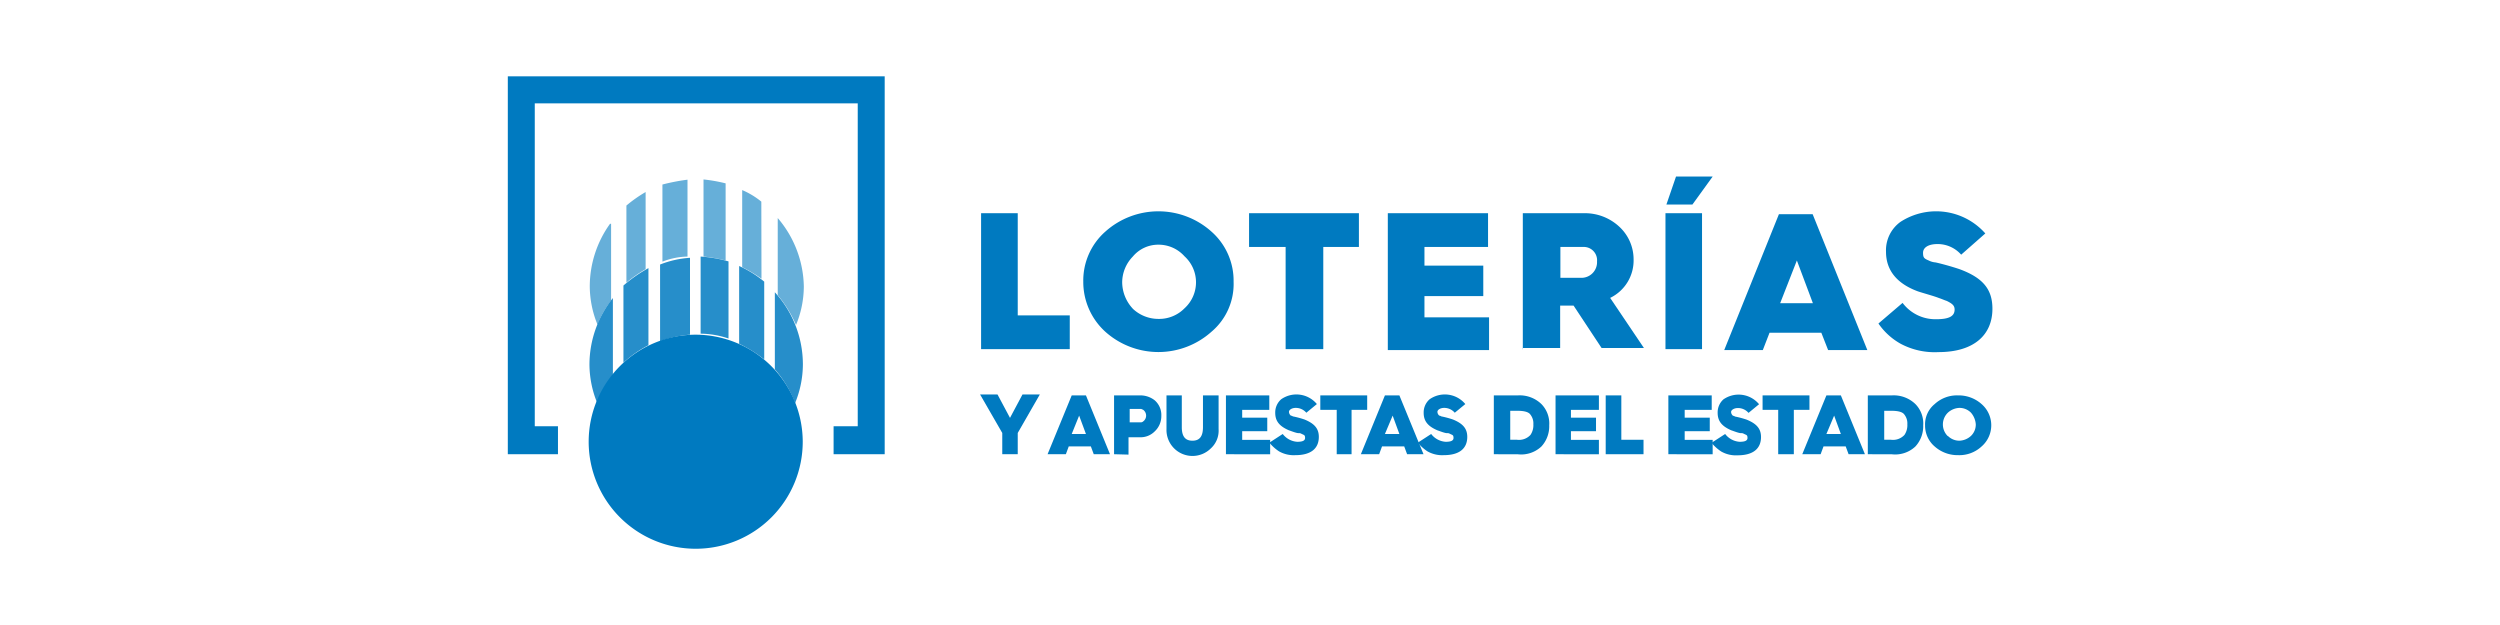 <svg id="loterias_y_apuestas_del_estado" xmlns="http://www.w3.org/2000/svg" viewBox="0 0 320 80"><defs><style>.cls-1{fill:#66afd9;}.cls-2{fill:#268eca;}.cls-3{fill:#007ac0;}</style></defs><g id="AZUL"><path class="cls-1" d="M92.88,23.47a19.81,19.81,0,0,0-2.83-.5v9.87a19.81,19.81,0,0,1,2.83.5Z"/><path class="cls-1" d="M88,23a25.36,25.36,0,0,0-3.21.62v9.87A9.3,9.3,0,0,1,88,32.84Z"/><path class="cls-1" d="M82.64,24.58a17.22,17.22,0,0,0-2.46,1.73v9.87a17.22,17.22,0,0,1,2.46-1.73Z"/><path class="cls-1" d="M78.08,28.65a13.78,13.78,0,0,0-2.59,8,13.13,13.13,0,0,0,1,4.93,11,11,0,0,1,1.73-3.08V28.65Z"/><path class="cls-1" d="M97.45,25.81A10.06,10.06,0,0,0,95,24.33V34.2a16.82,16.82,0,0,1,2.47,1.48Z"/><path class="cls-1" d="M99.55,27.91v9.87a15.55,15.55,0,0,1,2.34,3.82,13,13,0,0,0,1-4.93A13.81,13.81,0,0,0,99.55,27.91Z"/><path class="cls-2" d="M83,34.32a18.2,18.2,0,0,0-3.2,2.23v9.87A14.63,14.63,0,0,1,83,44.19Z"/><path class="cls-2" d="M93.25,33.46a17.07,17.07,0,0,0-3.57-.62v9.87a11.44,11.44,0,0,1,3.57.62Z"/><path class="cls-2" d="M88.32,33a12.42,12.42,0,0,0-3.83.86V43.7a13.33,13.33,0,0,1,3.83-.86Z"/><path class="cls-2" d="M99.18,37.41v9.87a13.85,13.85,0,0,1,2.59,4.32,13.18,13.18,0,0,0,1-4.94A13.72,13.72,0,0,0,99.18,37.41Z"/><path class="cls-2" d="M97.82,36.05a14,14,0,0,0-3.21-2V44a17.19,17.19,0,0,1,3.21,2Z"/><path class="cls-2" d="M78.45,38.15a13.69,13.69,0,0,0-3,8.51,13.18,13.18,0,0,0,1,4.94,20.49,20.49,0,0,1,2-3.58Z"/><path class="cls-3" d="M89.06,42.84a13.7,13.7,0,1,0,13.69,13.69A13.74,13.74,0,0,0,89.06,42.84Z"/><polygon class="cls-3" points="113.24 58.14 106.7 58.14 106.7 54.56 109.79 54.56 109.79 13.23 68.45 13.23 68.45 54.56 71.42 54.56 71.42 58.14 65 58.14 65 9.77 113.24 9.77 113.24 58.14"/><path class="cls-3" d="M128.29,58.14V55.42l-2.84-4.93h2.23l1.6,3,1.6-3h2.22l-2.83,4.93v2.72Z"/><path class="cls-3" d="M134.09,58.14l3.09-7.53H139l3.08,7.53H140l-.37-1h-2.83l-.37,1Zm3.09-2.59H139l-.87-2.35Z"/><path class="cls-3" d="M142.6,58.14V50.61h3.46a3,3,0,0,1,1.73.62,2.49,2.49,0,0,1,.86,2,2.67,2.67,0,0,1-.86,2,2.53,2.53,0,0,1-1.85.74h-1.49v2.22Zm2-4.08h1.36a.47.47,0,0,0,.37-.12.92.92,0,0,0,0-1.48c-.25-.12-.25-.12-.37-.12h-1.36Z"/><path class="cls-3" d="M149.27,50.61h2v4.07c0,1.24.49,1.73,1.36,1.73s1.35-.49,1.35-1.73V50.61h2v4.32a3.07,3.07,0,0,1-1,2.47,3.33,3.33,0,0,1-5.67-2.47V50.61Z"/><path class="cls-3" d="M156.92,58.14V50.61h5.55v1.85H159v1h3.21v1.73H159v1.11h3.58v1.85Z"/><path class="cls-3" d="M164.19,55.55a2.54,2.54,0,0,0,1.86,1c.61,0,1-.12,1-.49s-.12-.37-.37-.49-.24-.13-.49-.13-.86-.24-1.23-.37c-1.12-.49-1.73-1.11-1.73-2.22A2.23,2.23,0,0,1,164,51.1a3.4,3.4,0,0,1,4.56.62l-1.35,1.11a1.77,1.77,0,0,0-1.36-.62c-.49,0-.86.25-.86.5a.64.64,0,0,0,.24.49c.13,0,.25.12.37.12a12.31,12.31,0,0,1,1.36.37c1.23.5,1.85,1.12,1.85,2.23,0,1.48-1,2.34-3,2.34a3.8,3.8,0,0,1-2.1-.49,5.46,5.46,0,0,1-1.23-1.11Z"/><path class="cls-3" d="M171.1,58.14V52.46H169V50.61h6v1.85h-2v5.68Z"/><path class="cls-3" d="M174.19,58.14l3.08-7.53h1.85l3.09,7.53h-2.1l-.37-1H176.9l-.37,1Zm3.08-2.59h1.85l-.86-2.35Z"/><path class="cls-3" d="M183.19,55.55a2.54,2.54,0,0,0,1.86,1c.61,0,1-.12,1-.49s-.12-.37-.37-.49-.24-.13-.49-.13-.86-.24-1.23-.37c-1.12-.49-1.73-1.11-1.73-2.22A2.23,2.23,0,0,1,183,51.1a3.4,3.4,0,0,1,4.56.62l-1.35,1.11a1.77,1.77,0,0,0-1.36-.62c-.49,0-.86.25-.86.5a.64.64,0,0,0,.24.49c.13,0,.25.12.37.12a12.31,12.31,0,0,1,1.36.37c1.23.5,1.85,1.12,1.85,2.23,0,1.48-1,2.34-3,2.34a3.8,3.8,0,0,1-2.1-.49,5.46,5.46,0,0,1-1.23-1.11Z"/><path class="cls-3" d="M191.21,58.14V50.61h3.09a4,4,0,0,1,3,1.11,3.54,3.54,0,0,1,1,2.72,3.82,3.82,0,0,1-1,2.71,3.77,3.77,0,0,1-3,1Zm2.1-1.85h.87a2,2,0,0,0,1.72-.62,2.2,2.2,0,0,0,.37-1.36,1.81,1.81,0,0,0-.37-1.23c-.24-.37-.86-.5-1.72-.5h-.87Z"/><path class="cls-3" d="M199.11,58.14V50.61h5.55v1.85h-3.58v1h3.21v1.73h-3.21v1.11h3.58v1.85Z"/><path class="cls-3" d="M205.53,58.14V50.61h2v5.68h2.84v1.85Z"/><path class="cls-3" d="M213.55,58.14V50.61h5.55v1.85h-3.46v1h3.21v1.73h-3.21v1.11h3.58v1.85Z"/><path class="cls-3" d="M220.82,55.55a2.54,2.54,0,0,0,1.86,1c.61,0,1-.12,1-.49s-.12-.37-.37-.49-.24-.13-.49-.13-.86-.24-1.24-.37c-1.11-.49-1.72-1.11-1.72-2.22a2.23,2.23,0,0,1,.74-1.73,3.4,3.4,0,0,1,4.56.62l-1.35,1.11a1.77,1.77,0,0,0-1.36-.62c-.49,0-.87.25-.87.5a.65.65,0,0,0,.25.49c.13,0,.25.12.37.12a12.31,12.31,0,0,1,1.36.37c1.23.5,1.85,1.12,1.85,2.23,0,1.48-1,2.34-3,2.34a3.78,3.78,0,0,1-2.1-.49,5.46,5.46,0,0,1-1.23-1.11Z"/><path class="cls-3" d="M227.61,58.14V52.46h-2V50.61h6v1.85h-2v5.68Z"/><path class="cls-3" d="M230.69,58.14l3.09-7.53h1.85l3.08,7.53h-2.09l-.37-1h-2.84l-.37,1Zm3.09-2.59h1.85l-.86-2.35Z"/><path class="cls-3" d="M239.08,58.14V50.61h3.09a4,4,0,0,1,3,1.11,3.54,3.54,0,0,1,1,2.72,3.82,3.82,0,0,1-1,2.71,3.77,3.77,0,0,1-3,1Zm2.1-1.85h.87a2,2,0,0,0,1.72-.62,2.2,2.2,0,0,0,.37-1.36,1.81,1.81,0,0,0-.37-1.23c-.24-.37-.86-.5-1.72-.5h-.87Z"/><path class="cls-3" d="M253.64,57.15a4.18,4.18,0,0,1-3,1.11,4.41,4.41,0,0,1-3-1.11,3.51,3.51,0,0,1-1.23-2.71,3.34,3.34,0,0,1,1.23-2.72,4.2,4.2,0,0,1,3-1.11,4.41,4.41,0,0,1,3,1.11,3.59,3.59,0,0,1,0,5.43Zm-4.32-1.36a2.06,2.06,0,0,0,1.49.62,2.31,2.31,0,0,0,1.48-.62,2,2,0,0,0,.61-1.48,2.55,2.55,0,0,0-.61-1.48,2.06,2.06,0,0,0-1.48-.62,2.31,2.31,0,0,0-1.49.62,2.1,2.1,0,0,0,0,3Z"/><path class="cls-3" d="M125.58,44.81V27.29h4.69V40.37h6.66v4.32H125.58Z"/><path class="cls-3" d="M155.06,42.47a10.18,10.18,0,0,1-13.57,0,8.61,8.61,0,0,1-2.83-6.42,8.35,8.35,0,0,1,2.83-6.41,10.18,10.18,0,0,1,13.57,0,8.37,8.37,0,0,1,2.84,6.41A8,8,0,0,1,155.06,42.47Zm-10.11-3a4.77,4.77,0,0,0,3.33,1.35,4.55,4.55,0,0,0,3.33-1.35,4.5,4.5,0,0,0,0-6.67,4.43,4.43,0,0,0-3.33-1.48A4.23,4.23,0,0,0,145,32.84a4.76,4.76,0,0,0-1.36,3.34A5,5,0,0,0,145,39.51Z"/><path class="cls-3" d="M164.56,44.81V31.61h-4.68V27.29h14.06v4.32h-4.56V44.69h-4.82Z"/><path class="cls-3" d="M177.64,44.81V27.29h12.83v4.32h-8.14V34h7.53V37.9h-7.53v2.72h8.27v4.19Z"/><path class="cls-3" d="M194.92,44.81V27.29h7.89A6.45,6.45,0,0,1,207.25,29a5.68,5.68,0,0,1,1.85,4.19,5.32,5.32,0,0,1-3,4.94l4.32,6.41H205l-3.58-5.42h-1.72v5.42h-4.81Zm4.81-9.25h2.59a2,2,0,0,0,2.1-2.1,1.7,1.7,0,0,0-1.61-1.85h-3.08Z"/><path class="cls-3" d="M213.18,44.81V27.29h4.68v17.4h-4.68Zm.12-18.63,1.23-3.58h4.69l-2.59,3.58Z"/><path class="cls-3" d="M220.7,44.81l7-17.39h4.32l7,17.39H234l-.87-2.22H226.5l-.86,2.22Zm7.16-6h4.19L230,33.34Z"/><path class="cls-3" d="M243.53,38.77a5.25,5.25,0,0,0,4.31,2.09c1.61,0,2.35-.37,2.35-1.23,0-.49-.25-.74-1-1.11-.37-.12-.62-.25-1-.37-.61-.25-2-.62-2.71-.86-2.71-1-4.07-2.72-4.07-5.06a4.48,4.48,0,0,1,1.85-3.83,8.4,8.4,0,0,1,10.86,1.48l-3.09,2.72A4,4,0,0,0,248,31.24c-1.24,0-1.85.49-1.85,1.11s.12.74.74,1a2.27,2.27,0,0,0,.86.24c.62.13,2,.5,3.09.87,3,1.11,4.19,2.59,4.19,5.06,0,3.33-2.34,5.55-6.91,5.55A9.26,9.26,0,0,1,243.28,44a8.45,8.45,0,0,1-2.84-2.59Z"/></g></svg>